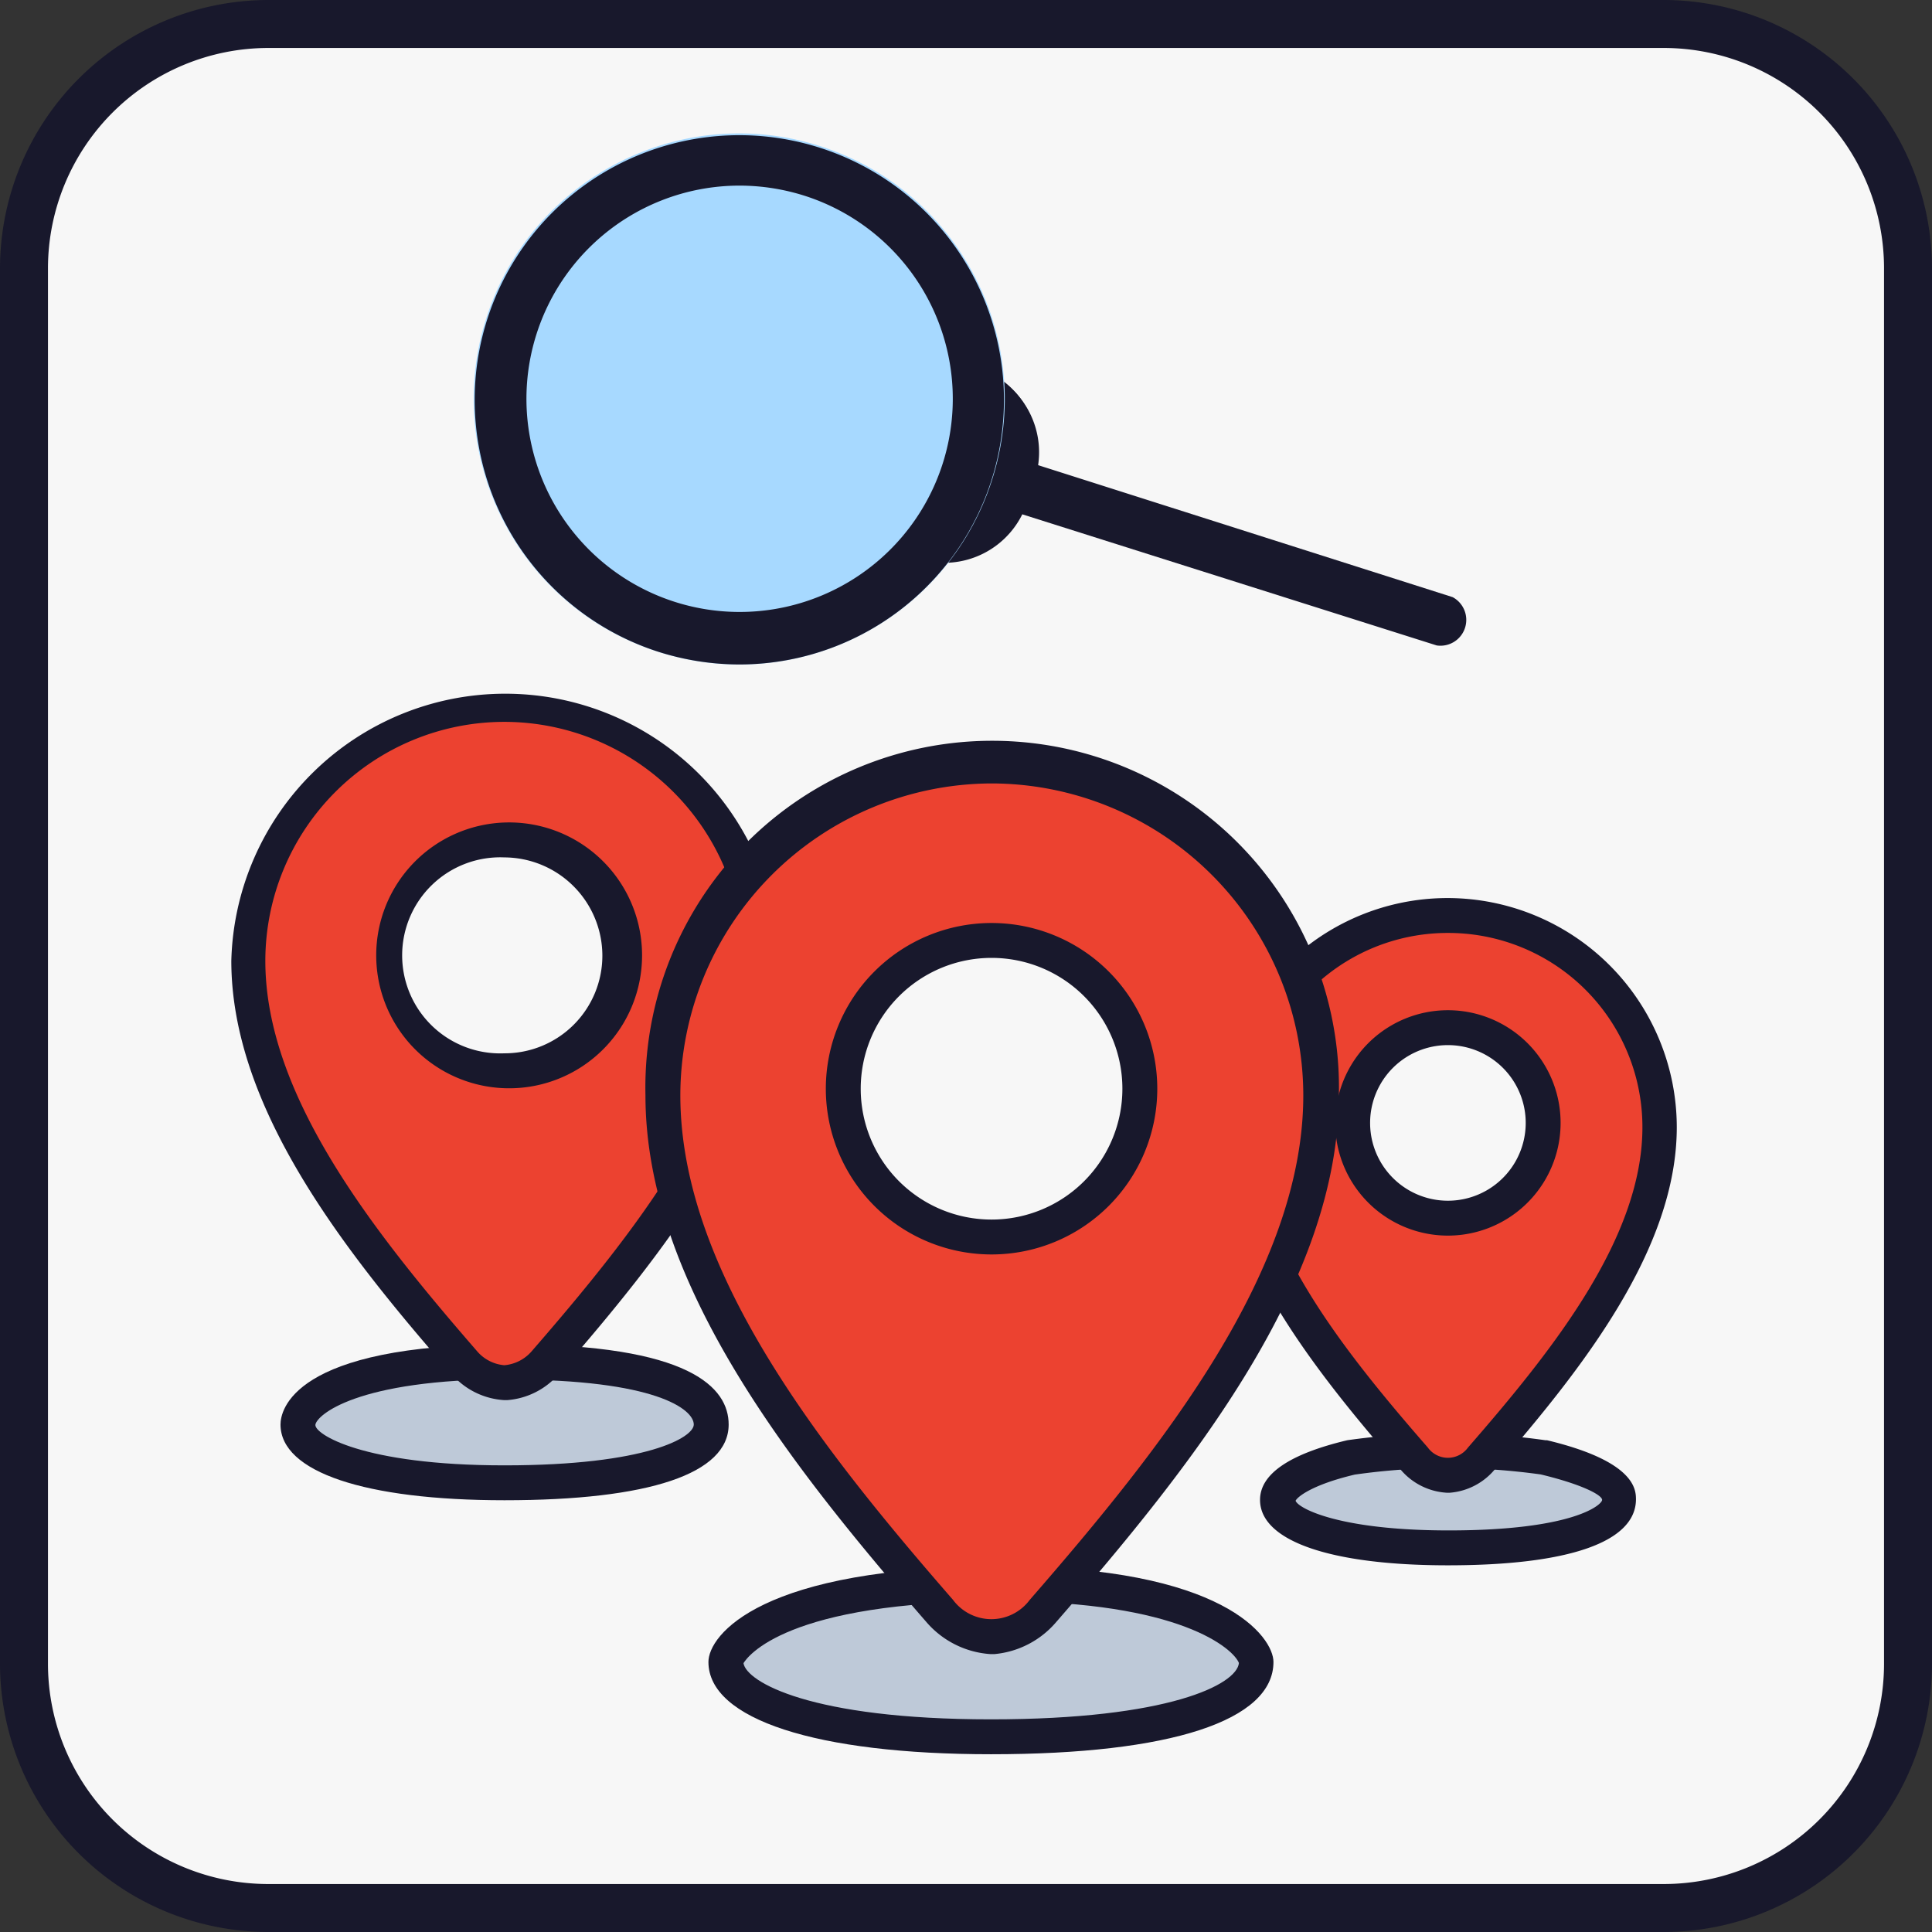 <svg xmlns="http://www.w3.org/2000/svg" viewBox="0 0 110.75 110.75"><rect x="0" y="0" width="110.75" height="110.75" fill="#333333" stroke="none"/><defs><style>.cls-1{fill:#f7f7f7;}.cls-2{fill:#18182c;}.cls-3{fill:#bec9d8;}.cls-4{fill:#ec4230;}.cls-5{fill:#a7d9ff;}</style></defs><g id="Layer_2" data-name="Layer 2"><g id="mid-market-lending"><g id="icon-multi-site-acq"><g id="bg-5"><rect class="cls-1" x="0.38" y="0.38" width="110" height="110" rx="15"/><path class="cls-2" d="M95.38,110.75h-80A15.4,15.4,0,0,1,0,95.38v-80A15.4,15.4,0,0,1,15.38,0h80a15.4,15.4,0,0,1,15.37,15.38v80A15.39,15.39,0,0,1,95.38,110.75Zm-80-108A12.64,12.64,0,0,0,2.75,15.38v80A12.63,12.63,0,0,0,15.38,108h80A12.63,12.63,0,0,0,108,95.38v-80A12.63,12.63,0,0,0,95.38,2.75Z"/></g><g id="multi-pins"><g id="pin-3"><g id="Path_1192" data-name="Path 1192"><path class="cls-3" d="M88.42,83.54c1.78.43,4.32,1.29,4.32,2.44,0,1.57-3.37,2.75-9.78,2.75s-9.77-1.3-9.77-2.75c0-1,1.75-1.85,4.24-2.44A39.66,39.66,0,0,1,88.42,83.54Z"/><path class="cls-2" d="M83,89.73c-6.74,0-10.77-1.4-10.77-3.75,0-1.48,1.68-2.63,5-3.42a40.4,40.4,0,0,1,11.36,0l.09,0c5.1,1.22,5.1,2.86,5.1,3.41C93.75,88.4,89.92,89.73,83,89.73Zm0-5.58a38.14,38.14,0,0,0-5.34.38c-2.49.59-3.31,1.3-3.39,1.5.13.41,2.43,1.7,8.78,1.7,7.17,0,8.79-1.48,8.79-1.75s-1.11-.88-3.52-1.46A39.41,39.41,0,0,0,82.91,84.15Z"/></g><g id="Subtraction_3" data-name="Subtraction 3"><path class="cls-4" d="M83,84.57h-.08a2.72,2.72,0,0,1-1.86-.93c-5-5.7-10.24-12.34-10.24-19a12.14,12.14,0,0,1,24.28,0h0c0,6.69-5.29,13.33-10.25,19A2.71,2.71,0,0,1,83,84.57Zm0-25.66a5.46,5.46,0,1,0,5.46,5.46A5.46,5.46,0,0,0,83,58.91Z"/><path class="cls-2" d="M83.06,85.57h-.12a3.75,3.75,0,0,1-2.61-1.28c-5.08-5.83-10.48-12.64-10.48-19.67A13.13,13.13,0,0,1,83,51.48h0A13.15,13.15,0,0,1,96.12,64.61c0,7-5.42,13.86-10.49,19.69a3.74,3.74,0,0,1-2.53,1.27ZM83,53.48h0A11.14,11.14,0,0,0,71.85,64.62c0,6.34,5.15,12.8,10,18.36a1.42,1.42,0,0,0,2.3,0c4.83-5.55,10-12,10-18.36A11.13,11.13,0,0,0,83,53.48Zm0,17.35a6.46,6.46,0,0,1,0-12.92h0a6.46,6.46,0,0,1,0,12.92Zm0-10.92a4.46,4.46,0,0,0,0,8.92h0a4.46,4.46,0,0,0,0-8.92Z"/></g></g><g id="pin-2"><g id="Path_1198" data-name="Path 1198"><path class="cls-3" d="M40.77,81.68c0,1.9-4.09,3.34-11.85,3.34s-11.84-1.57-11.84-3.34c0-1.17,2.41-3.6,12.13-3.6S40.77,80.28,40.77,81.68Z"/><path class="cls-2" d="M28.92,86c-8,0-12.84-1.62-12.84-4.34,0-.77.63-4.6,13.13-4.6,10.38,0,12.56,2.5,12.56,4.6C41.77,84.48,37.21,86,28.92,86Zm.29-6.94c-8.84,0-11.06,2.09-11.13,2.61S20.75,84,28.92,84s10.85-1.61,10.85-2.34C39.77,80.78,37.57,79.08,29.21,79.08Z"/></g><g id="Subtraction_5" data-name="Subtraction 5"><path class="cls-4" d="M29,79.26H28.9a3.32,3.32,0,0,1-2.26-1.13c-6-6.91-12.4-14.95-12.4-23a14.71,14.71,0,0,1,29.41,0c0,8.11-6.41,16.15-12.41,23.06A3.39,3.39,0,0,1,29,79.26Zm0-31.1a6.62,6.62,0,1,0,6.62,6.62h0a6.63,6.63,0,0,0-6.62-6.62Z"/><path class="cls-2" d="M29,80.26H28.9a4.32,4.32,0,0,1-3-1.48c-6.12-7-12.64-15.25-12.64-23.7a15.71,15.71,0,0,1,31.41,0c0,8.44-6.54,16.67-12.66,23.71a4.33,4.33,0,0,1-2.93,1.47Zm-.09-38.88a13.71,13.71,0,0,0-13.7,13.7c0,7.76,6.27,15.62,12.15,22.39a2.3,2.3,0,0,0,1.55.79,2.33,2.33,0,0,0,1.55-.78c5.88-6.77,12.16-14.65,12.16-22.4A13.72,13.72,0,0,0,28.94,41.38Zm0,21a7.62,7.62,0,0,1,0-15.23h0a7.62,7.62,0,1,1,0,15.23Zm0-13.23a5.62,5.62,0,1,0,0,11.23h0a5.6,5.6,0,0,0,5.62-5.61,5.64,5.64,0,0,0-5.62-5.62Z"/></g></g><g id="pin-1"><g id="Path_1195" data-name="Path 1195"><path class="cls-3" d="M72,95.27c0,2.44-5.24,4.29-15.21,4.29s-15.2-2-15.2-4.29c0-.77,2.41-4.48,15.8-4.48C69.36,90.79,72,94.4,72,95.27Z"/><path class="cls-2" d="M56.81,100.56c-10,0-16.2-2-16.2-5.29,0-1.53,3-5.48,16.8-5.48C70.15,89.79,73,93.85,73,95.27,73,98.63,67.11,100.56,56.81,100.56ZM42.62,95.34c.16,1.06,3.82,3.22,14.19,3.22,10.19,0,14.09-2,14.21-3.23-.31-.81-3.35-3.54-13.61-3.54C45,91.79,42.83,95,42.62,95.34Z"/></g><g id="Subtraction_4" data-name="Subtraction 4"><path class="cls-4" d="M56.89,93.82h-.11a4.29,4.29,0,0,1-2.9-1.46C46.18,83.51,38,73.18,38,62.79a18.88,18.88,0,1,1,37.75,0c0,10.4-8.22,20.73-15.93,29.6A4.32,4.32,0,0,1,56.89,93.82Zm0-39.91a8.5,8.5,0,1,0,8.49,8.49A8.49,8.49,0,0,0,56.84,53.91Z"/><path class="cls-2" d="M56.93,94.82h-.15A5.31,5.31,0,0,1,53.12,93C45.3,84,37,73.54,37,62.79a19.88,19.88,0,1,1,39.75,0C76.71,73.53,68.36,84,60.53,93A5.28,5.28,0,0,1,57,94.82Zm-.09-49.91A17.9,17.9,0,0,0,39,62.79C39,72.85,47.05,83,54.63,91.71a2.74,2.74,0,0,0,4.4,0C66.61,83,74.71,72.84,74.71,62.79A17.9,17.9,0,0,0,56.84,44.91Zm0,27a9.5,9.5,0,0,1,0-19h0a9.5,9.5,0,0,1,0,19Zm0-17a7.5,7.5,0,0,0,0,15h0a7.5,7.5,0,0,0,0-15Z"/></g></g></g><g id="magnifying_glass" data-name="magnifying glass"><g id="Path_58208" data-name="Path 58208"><path class="cls-2" d="M57.63,28.18a.49.49,0,0,1-.3-.61.48.48,0,0,1,.6-.31h0l25,7.91a.48.48,0,0,1,.31.6.49.49,0,0,1-.61.31h0Z"/><path class="cls-2" d="M83.27,34.23A1.48,1.48,0,0,1,82.36,37l-25-7.91a1.48,1.48,0,0,1,.91-2.82Z"/></g><g id="Rectangle_1079" data-name="Rectangle 1079"><path class="cls-2" d="M47,18.17l9.11,3a5,5,0,0,1,3.21,6.3l-.45,1.36A5,5,0,0,1,52.52,32l-9.1-3h0L47,18.17Z"/><path class="cls-2" d="M54.07,32.24A5.22,5.22,0,0,1,52.52,32l-6.25-2a3,3,0,0,1-1.92-3.78L46,21a3,3,0,0,1,1.49-1.74,3,3,0,0,1,2.29-.18h0l6.26,2a5,5,0,0,1,3.21,6.3l-.45,1.36a5,5,0,0,1-2.48,2.91A5,5,0,0,1,54.07,32.24ZM48.87,22,47.2,27.11l6.25,2A2,2,0,0,0,56,27.86l.44-1.36A1.92,1.92,0,0,0,56.29,25a2,2,0,0,0-1.16-1Z"/></g><g id="Ellipse_546" data-name="Ellipse 546"><circle class="cls-5" cx="42.37" cy="22.87" r="15.22" transform="translate(7.53 56.1) rotate(-72)"/><path class="cls-2" d="M42.39,38.09a15.37,15.37,0,0,1-4.72-.75,15.17,15.17,0,1,1,4.72.75Zm0-27.45a12.22,12.22,0,1,0,3.79.6A12.35,12.35,0,0,0,42.36,10.64Z"/></g></g></g></g></g></svg>